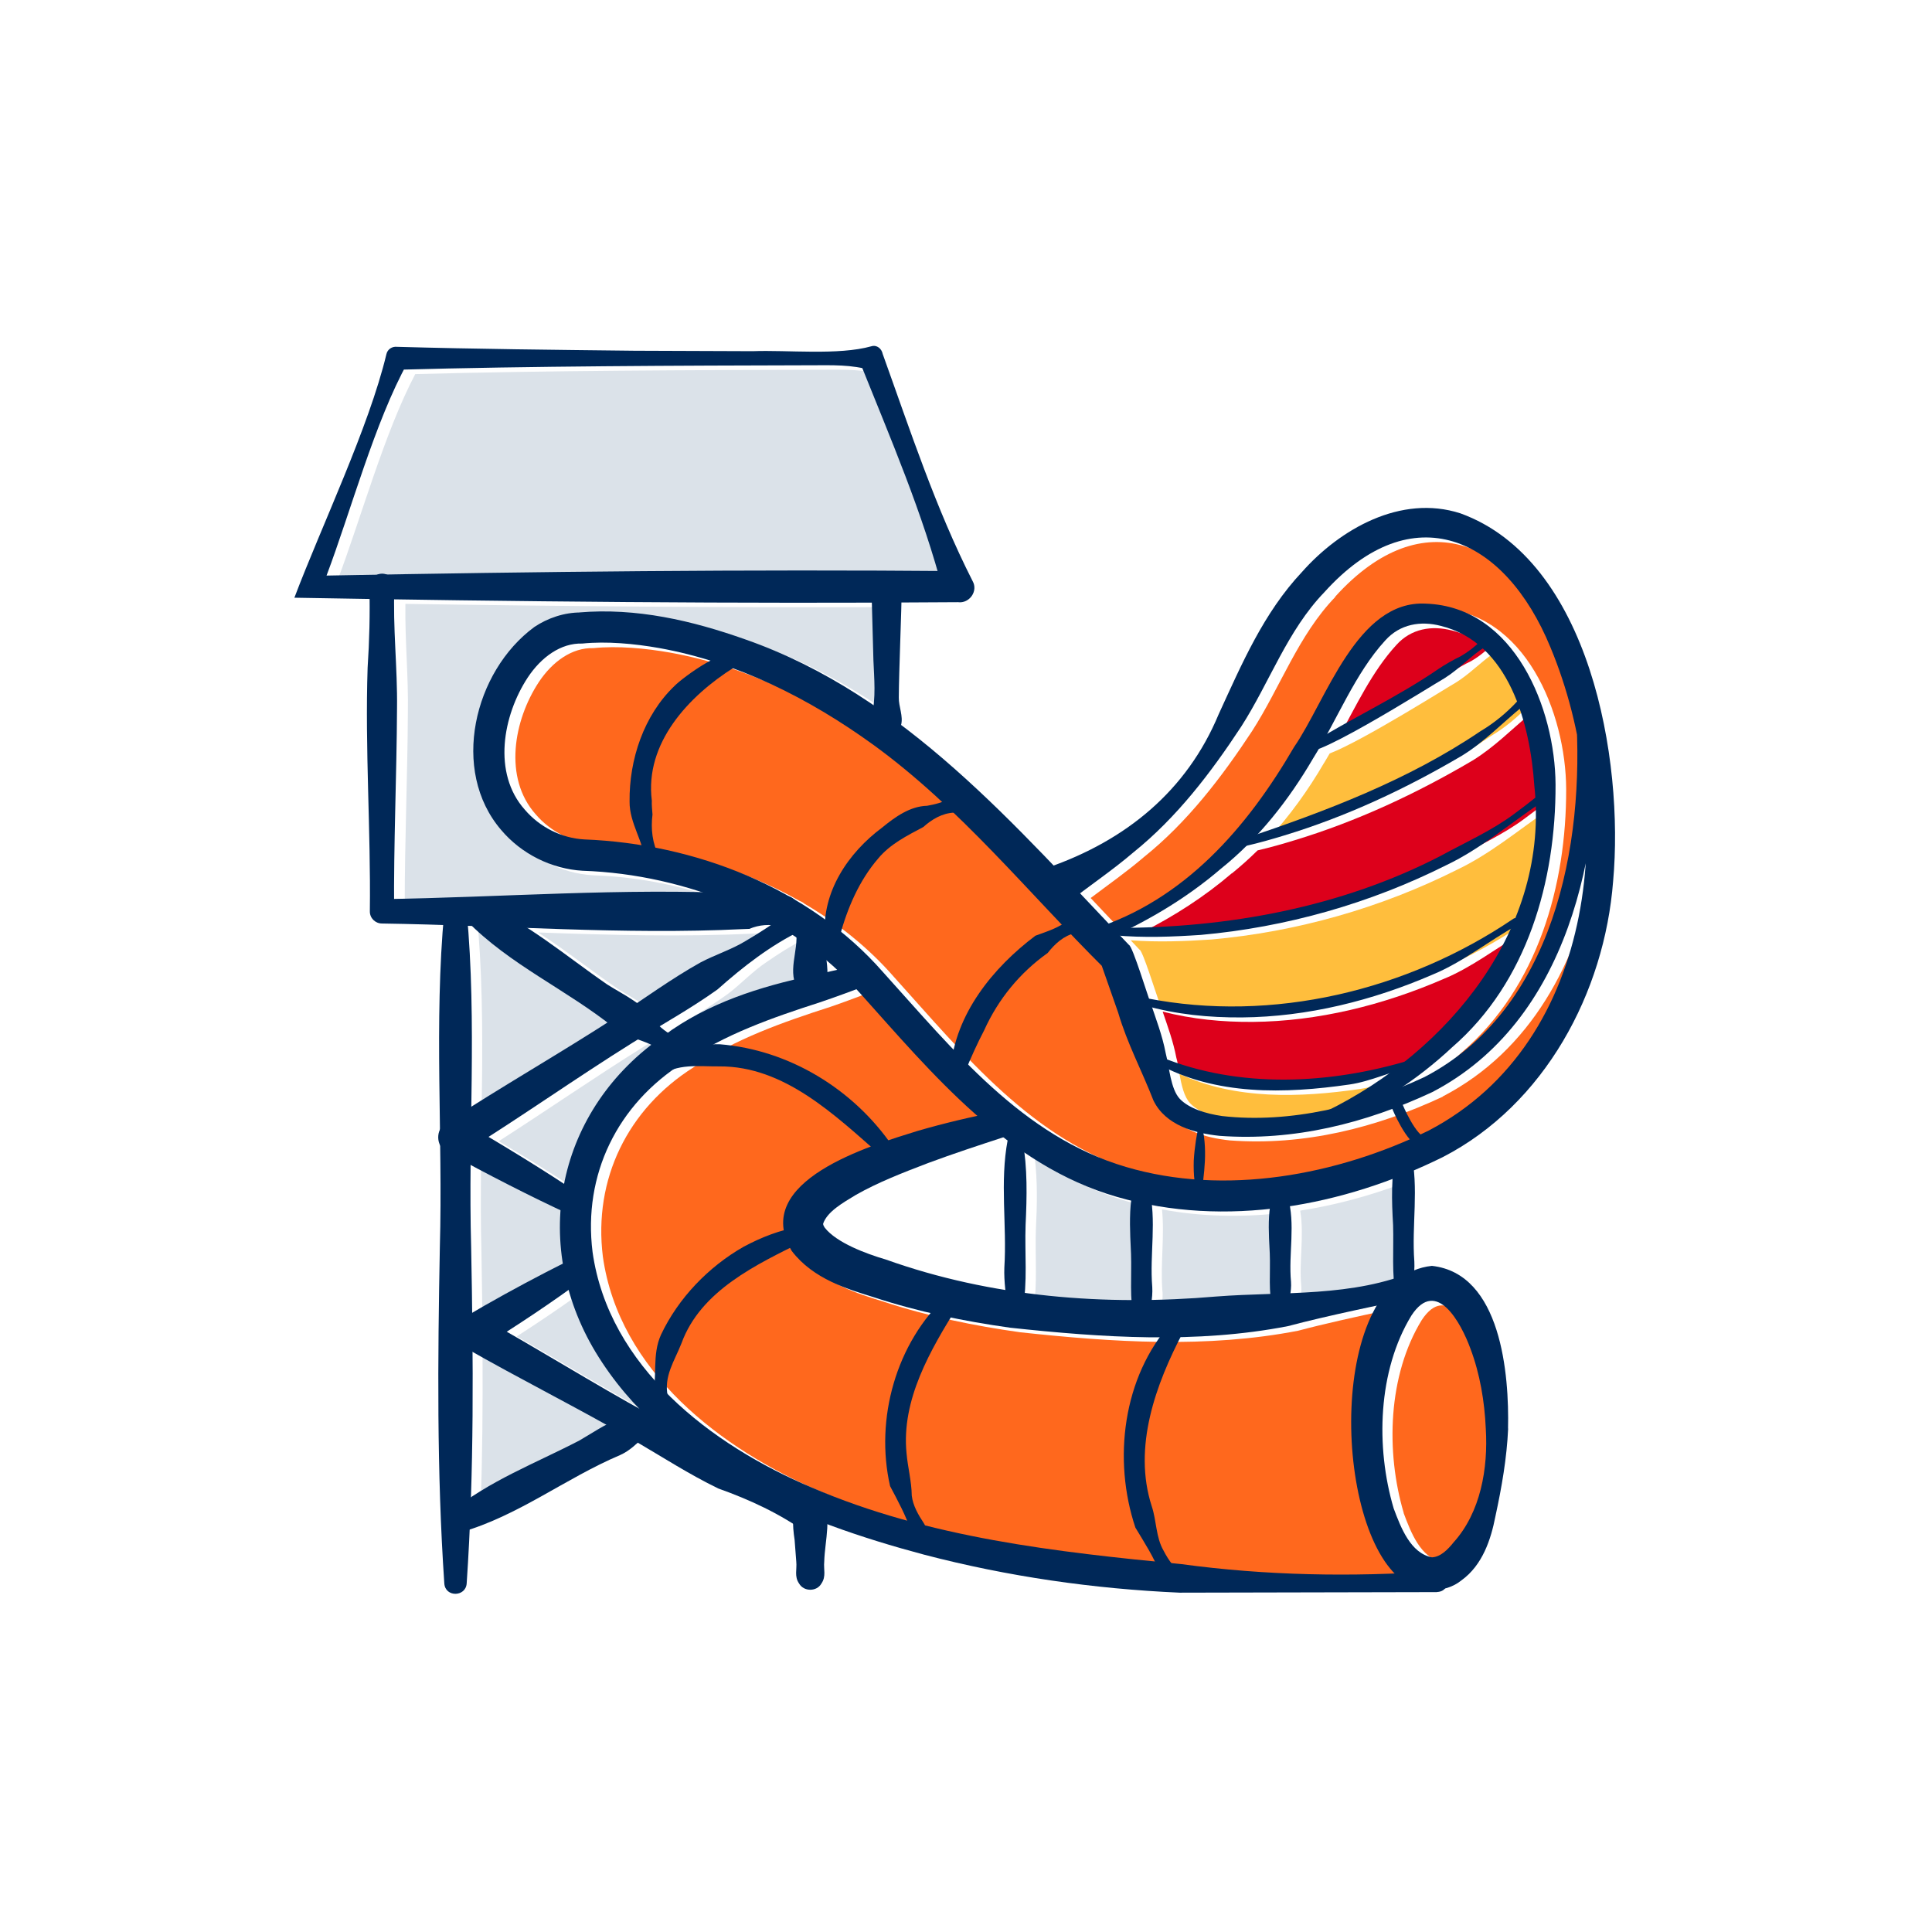 <svg xmlns="http://www.w3.org/2000/svg" xmlns:xlink="http://www.w3.org/1999/xlink" width="1080" zoomAndPan="magnify" viewBox="0 0 810 810" height="1080" preserveAspectRatio="xMidYMid meet" version="1.0"><path fill="#dbe2e9" d="M 201.609 629.719 C 215.906 620.203 231.891 613.781 247.125 605.859 C 250.875 603.75 254.438 601.359 258.234 599.344 C 239.672 589.031 220.781 579.234 202.312 568.781 C 202.406 589.078 202.266 609.422 201.562 629.719 Z M 201.609 629.719 " fill-opacity="1" fill-rule="nonzero"/><path fill="#dbe2e9" d="M 201.938 465.984 C 220.875 454.031 240.188 442.688 259.078 430.594 C 240.656 416.484 219.422 406.359 202.594 390.141 C 201.891 390.141 201.234 390.141 200.531 390.094 C 202.5 415.359 202.312 440.672 201.938 465.984 Z M 201.938 465.984 " fill-opacity="1" fill-rule="nonzero"/><path fill="#dbe2e9" d="M 242.672 542.672 C 234.141 548.766 225.469 554.625 216.656 560.297 C 235.266 570.938 253.547 582.094 272.25 592.5 C 265.406 585.328 259.172 577.453 253.922 568.688 C 248.859 560.25 245.156 551.531 242.719 542.672 Z M 242.672 542.672 " fill-opacity="1" fill-rule="nonzero"/><path fill="#dbe2e9" d="M 202.219 552.516 C 212.391 546.609 222.656 540.891 233.109 535.5 C 235.5 534.234 237.938 533.062 240.328 531.891 C 239.109 524.344 238.875 516.797 239.438 509.344 C 226.641 503.344 214.078 496.969 201.656 490.312 C 201.562 501.844 201.516 513.375 201.844 524.906 C 201.984 534.094 202.125 543.328 202.266 552.516 Z M 202.219 552.516 " fill-opacity="1" fill-rule="nonzero"/><path fill="#dbe2e9" d="M 298.734 375.984 C 282.656 370.688 265.875 367.547 248.719 366.984 C 235.688 366.234 223.078 359.906 214.641 349.922 C 193.219 324.938 203.25 283.406 228.609 264.797 C 234 261.141 240.703 258.891 247.453 258.75 C 247.406 258.75 247.312 258.75 247.266 258.75 L 248.203 258.75 C 247.969 258.703 247.688 258.75 247.453 258.75 C 271.5 256.688 294.844 262.078 317.203 270.047 C 336.656 276.844 354.328 286.406 370.828 297.656 C 371.578 291.422 371.062 285.094 370.828 278.812 C 370.828 278.812 370.453 263.625 370.219 254.531 C 303.656 254.766 236.531 254.203 169.969 253.172 C 169.734 268.406 171.281 283.641 171 298.875 C 170.859 325.359 169.688 352.219 169.688 378.703 C 212.719 377.906 255.703 374.953 298.734 375.938 Z M 298.734 375.984 " fill-opacity="1" fill-rule="nonzero"/><path fill="#dbe2e9" d="M 397.688 241.266 C 389.344 212.156 377.531 184.312 366.328 156.234 C 359.297 154.781 352.266 155.016 345.234 155.016 C 289.547 155.156 229.781 155.344 174.094 156.844 C 161.062 181.641 151.266 217.547 141.562 243.188 C 148.641 243.047 155.625 242.953 162.656 242.859 C 163.266 242.625 163.875 242.438 164.531 242.438 C 165.234 242.438 165.938 242.578 166.547 242.812 C 243.844 241.5 320.203 240.797 397.641 241.312 Z M 397.688 241.266 " fill-opacity="1" fill-rule="nonzero"/><path fill="#dbe2e9" d="M 336.703 393.938 C 331.406 396.703 326.391 399.891 321.516 403.266 C 315.656 407.109 310.781 412.453 305.156 416.719 C 297.375 422.297 289.125 427.219 280.922 432.141 C 282.047 433.172 283.219 434.109 284.438 434.906 C 300.281 423.656 318.609 417.094 337.359 412.594 C 336.094 406.922 338.25 400.969 338.344 395.062 C 337.781 394.688 337.219 394.312 336.656 393.938 Z M 336.703 393.938 " fill-opacity="1" fill-rule="nonzero"/><path fill="#dbe2e9" d="M 209.109 478.453 C 219.844 484.828 230.438 491.391 240.891 498.234 C 245.25 476.016 257.672 455.391 277.594 439.969 C 275.719 439.078 273.797 438.328 271.875 437.625 C 271.125 438.094 270.375 438.516 269.625 438.984 C 249.188 451.734 229.359 465.469 209.109 478.453 Z M 209.109 478.453 " fill-opacity="1" fill-rule="nonzero"/><path fill="#dbe2e9" d="M 315.891 391.406 C 285.797 392.859 255.703 392.016 225.609 390.938 C 237.094 398.344 247.828 406.922 259.125 414.656 C 263.203 417.234 267.609 419.531 271.547 422.391 C 280.266 416.531 288.938 410.578 298.078 405.422 C 304.266 402.141 311.203 399.984 317.156 396.328 C 320.672 394.266 324.141 392.109 327.516 389.812 C 324.422 389.672 321.375 390.141 318.469 391.359 C 318.469 391.359 315.844 391.453 315.844 391.453 Z M 315.891 391.406 " fill-opacity="1" fill-rule="nonzero"/><path fill="#ff681d" d="M 581.531 549.281 C 568.594 552.047 554.812 555.094 544.266 557.906 C 505.922 565.359 466.5 562.734 427.734 558.562 C 408.328 555.844 389.203 551.906 370.406 545.719 C 359.953 542.438 345.281 538.266 336.281 526.359 C 318.938 497.016 369.375 482.203 389.109 476.062 C 397.453 473.625 405.844 471.656 414.234 469.828 C 396.328 454.125 380.531 435.656 365.109 418.453 C 364.547 417.797 363.938 417.234 363.375 416.578 C 358.312 418.453 353.297 420.375 348.188 422.109 C 328.406 428.484 308.062 435.562 290.859 447.422 C 263.203 464.859 248.719 494.344 252.75 526.828 C 259.5 574.875 302.203 607.641 344.531 625.547 C 393.375 646.594 446.906 652.547 499.594 657.656 C 529.172 661.641 559.125 662.719 588.984 661.547 C 569.062 641.25 563.953 579.328 581.625 549.234 Z M 581.531 549.281 " fill-opacity="1" fill-rule="nonzero"/><path fill="#dd001b" d="M 637.781 391.406 C 626.906 397.781 616.828 405.703 605.109 410.484 C 579.984 421.359 552.656 428.203 525.188 428.438 C 512.484 428.531 499.828 427.312 487.453 424.125 C 489.609 430.453 491.906 436.734 493.172 443.391 C 493.406 444.188 493.594 445.078 493.781 445.969 C 525.375 458.016 561.234 456.234 593.391 446.953 C 612.328 431.859 628.125 412.875 637.875 391.359 Z M 637.781 391.406 " fill-opacity="1" fill-rule="nonzero"/><path fill="#ffbe3d" d="M 494.484 450.281 C 495.375 454.969 496.406 459.844 498.984 462.562 C 502.828 466.594 509.859 468.797 516.75 469.781 C 531.656 471.469 547.125 470.156 562.219 466.875 C 570.703 462.609 578.906 457.594 586.688 451.969 C 581.203 453.75 575.812 455.766 570.141 456.562 C 545.016 460.219 517.922 461.156 494.484 450.234 Z M 494.484 450.281 " fill-opacity="1" fill-rule="nonzero"/><path fill="#ffbe3d" d="M 477.75 398.109 C 479.109 398.672 484.359 415.641 486.141 420.609 C 538.734 430.641 594.703 417.047 638.812 387.234 C 639.094 387 639.422 386.906 639.75 386.906 C 645.75 372.188 648.938 356.438 648.422 339.938 C 636.094 348.469 624.469 358.172 610.875 364.641 C 578.812 380.719 543.562 390.703 507.891 393.891 C 496.594 394.641 485.391 395.062 474.047 394.219 C 475.312 395.531 476.578 396.891 477.797 398.203 Z M 477.75 398.109 " fill-opacity="1" fill-rule="nonzero"/><path fill="#dd001b" d="M 516.422 366.141 C 504.984 375.938 492.281 384.094 478.922 390.844 C 523.547 390.141 568.969 381.234 608.766 360.562 C 618.703 355.125 630.375 349.875 639.422 343.031 C 642.422 340.828 645.328 338.578 648.234 336.281 C 648.141 334.594 648 332.953 647.812 331.266 C 647.156 321.047 645.328 309.656 641.719 299.156 C 633.703 305.859 626.344 313.359 617.391 318.844 C 593.859 332.719 568.922 344.344 542.812 352.266 C 537.656 353.859 532.5 355.312 527.25 356.531 C 523.828 359.906 520.219 363.141 516.469 366.188 Z M 516.422 366.141 " fill-opacity="1" fill-rule="nonzero"/><path fill="#dbe2e9" d="M 472.594 503.672 C 458.391 499.594 445.594 493.078 433.781 485.016 C 435.047 495.141 434.812 505.312 434.297 515.484 C 433.969 525 434.719 534.469 433.922 543.984 C 448.734 546 463.688 546.984 478.688 547.031 C 478.312 540.609 478.734 534.141 478.547 527.625 C 478.547 524.578 477.609 513.188 478.641 505.219 C 476.625 504.703 474.609 504.234 472.594 503.672 Z M 472.594 503.672 " fill-opacity="1" fill-rule="nonzero"/><path fill="#ff681d" d="M 559.828 250.266 C 544.312 266.344 536.859 288 524.906 306.562 C 512.156 325.922 497.812 344.719 479.578 359.344 C 472.406 365.484 464.766 370.828 457.266 376.5 C 461.25 380.719 465.234 384.984 469.219 389.156 C 504.141 375.703 528.422 347.062 547.031 315.141 C 560.625 295.547 573.422 253.406 602.344 255 C 639.609 256.312 656.484 299.109 656.625 330.797 C 656.719 371.297 644.672 413.719 613.172 440.953 C 606.797 446.906 600 452.297 592.828 457.172 C 595.781 455.953 598.688 454.734 601.5 453.422 C 652.5 426.844 667.266 364.172 665.625 310.219 C 663.047 297.375 659.297 284.906 654.469 273.281 C 635.438 226.875 596.672 209.25 559.734 250.219 Z M 559.828 250.266 " fill-opacity="1" fill-rule="nonzero"/><path fill="#dbe2e9" d="M 487.406 541.594 C 487.5 543.375 487.359 545.203 487.125 546.984 C 496.219 546.797 505.312 546.328 514.359 545.531 C 521.766 544.969 529.266 544.734 536.812 544.453 C 536.391 538.781 536.812 533.109 536.625 527.344 C 536.531 524.531 535.734 515.344 536.625 508.641 C 520.125 510.422 503.484 510.094 487.172 507.047 C 488.344 518.484 486.422 530.016 487.359 541.547 Z M 487.406 541.594 " fill-opacity="1" fill-rule="nonzero"/><path fill="#dbe2e9" d="M 545.109 507.562 C 546.891 518.062 544.547 528.75 545.578 539.391 C 545.672 540.984 545.531 542.578 545.297 544.172 C 560.016 543.562 574.688 542.391 588.609 538.078 C 588.094 530.578 588.609 523.078 588.422 515.484 C 588.047 508.969 587.859 502.5 588.281 496.078 C 574.359 501.328 559.828 505.266 545.109 507.562 Z M 545.109 507.562 " fill-opacity="1" fill-rule="nonzero"/><path fill="#dd001b" d="M 623.953 271.875 C 619.641 268.453 614.625 265.781 608.719 264.328 C 600.281 262.125 591.609 263.531 585.422 270.422 C 575.344 281.391 568.547 295.875 561.094 309.516 C 576.656 300.469 592.875 292.547 607.688 282.375 C 610.266 280.641 614.109 278.438 616.875 277.125 C 619.406 275.672 621.75 273.844 623.906 271.922 Z M 623.953 271.875 " fill-opacity="1" fill-rule="nonzero"/><path fill="#ff681d" d="M 588.469 634.312 C 591.516 642.469 595.594 653.156 604.547 654.844 C 608.156 654.656 611.156 651.609 613.641 648.562 C 625.031 636 628.172 617.484 627.188 600.844 C 626.672 589.453 624.75 577.969 620.812 567.375 C 616.922 556.594 606.609 537.375 596.062 553.453 C 581.906 576.562 580.922 608.625 588.516 634.312 Z M 588.469 634.312 " fill-opacity="1" fill-rule="nonzero"/><path fill="#ff681d" d="M 604.875 459.797 C 576.891 472.875 546.75 480.422 515.672 478.125 C 505.359 477.047 493.125 473.766 488.062 463.359 C 483.141 450.703 477.094 439.406 473.297 426.469 C 473.297 426.469 468.094 411.609 466.406 406.828 C 435 375.469 406.688 340.312 370.641 314.109 C 343.828 294.703 313.594 279.469 280.969 273.609 C 270.609 271.781 258.938 270.703 248.766 271.734 C 239.812 271.453 231.562 277.406 225.891 285.984 C 215.391 301.922 210.984 326.109 224.578 341.391 C 230.812 348.703 239.953 353.344 249.562 353.859 C 279.047 354.984 309.234 362.953 335.25 377.719 C 336 378 336.703 378.375 337.266 378.891 C 351.281 387.094 364.031 397.266 374.719 409.5 C 404.25 442.219 433.125 478.359 476.391 491.156 C 517.828 503.438 564.938 494.719 603.328 475.922 C 646.125 453.516 666.188 409.688 669.328 363.516 C 661.172 403.359 642 440.391 604.875 459.703 Z M 604.875 459.797 " fill-opacity="1" fill-rule="nonzero"/><path fill="#ffbe3d" d="M 555.047 319.969 C 548.484 331.219 540.797 341.953 531.938 351.562 C 564.422 340.453 596.625 327.844 625.172 308.531 C 630.844 305.156 636.094 300.844 640.594 296.062 C 637.266 287.531 632.672 279.703 626.297 273.844 C 620.672 277.688 616.031 282.703 610.219 286.266 C 607.781 287.578 571.359 310.594 557.484 315.891 C 556.688 317.25 555.891 318.609 555.094 319.922 Z M 555.047 319.969 " fill-opacity="1" fill-rule="nonzero"/><path fill="#002858" d="M 247.266 258.75 C 247.266 258.75 247.406 258.75 247.453 258.75 C 247.688 258.75 247.969 258.703 248.203 258.703 L 247.266 258.703 Z M 247.266 258.75 " fill-opacity="1" fill-rule="nonzero"/><path fill="#002858" d="M 136.922 241.312 C 225.703 239.625 312.891 238.688 401.672 239.438 C 401.672 239.438 395.531 248.297 395.531 248.297 C 386.906 215.156 373.312 183.75 360.609 152.062 C 360.609 152.062 365.344 155.297 365.344 155.297 C 357.047 152.766 348.75 153.141 340.5 153.141 C 283.875 153.281 222.938 153.469 166.5 155.016 C 166.5 155.016 170.953 151.922 170.953 151.922 C 157.172 176.719 147 214.594 136.922 241.266 Z M 123.422 250.594 C 134.719 220.734 154.688 179.109 162 148.5 C 162.469 146.391 164.438 145.172 166.453 145.406 C 199.594 146.344 232.734 146.672 265.875 147.047 L 315.609 147.234 C 330.047 146.672 351.516 149.062 365.344 145.172 C 367.641 144.469 369.656 146.203 370.078 148.406 C 381.656 180.562 392.25 213.047 407.766 243.609 C 410.203 247.828 406.406 253.125 401.625 252.469 C 309.422 253.172 215.578 252.234 123.375 250.594 Z M 123.422 250.594 " fill-opacity="1" fill-rule="nonzero"/><path fill="#002858" d="M 366.469 307.922 C 366.797 306.609 366.469 305.344 365.672 304.031 C 365.062 302.766 365.484 301.453 365.531 300.141 C 367.266 292.453 366.516 284.672 366.188 276.891 C 366.188 276.891 365.344 245.906 365.344 245.906 C 365.25 237.562 377.719 237.188 378.094 245.578 C 377.953 256.734 376.875 281.625 376.828 292.406 C 376.734 296.25 378.797 300.234 377.766 304.031 C 376.969 305.344 376.641 306.609 376.969 307.922 C 377.719 310.828 375.938 313.828 373.031 314.578 C 369.094 315.703 365.297 311.812 366.375 307.922 Z M 366.469 307.922 " fill-opacity="1" fill-rule="nonzero"/><path fill="#002858" d="M 165.375 245.953 C 164.625 262.969 166.688 279.984 166.453 297 C 166.312 325.219 165 353.906 165.234 382.078 L 160.125 376.969 C 210.562 376.219 261 372.188 311.484 374.625 C 311.484 374.625 314.109 374.719 314.109 374.719 C 315 374.859 315.844 375.422 316.734 375.703 C 320.203 376.594 323.672 376.547 327.188 375.703 C 335.531 373.828 338.625 386.297 330.234 388.453 C 329.203 388.688 328.172 388.688 327.188 388.453 C 322.828 387.328 318.234 387.703 314.156 389.438 C 314.156 389.438 311.531 389.531 311.531 389.531 C 261.047 391.969 210.609 387.938 160.172 387.188 C 157.312 387.188 155.016 384.891 155.062 382.078 C 155.484 348.234 153 313.875 154.125 279.984 C 154.875 268.641 155.156 257.297 154.875 245.953 C 154.781 243.047 157.125 240.609 160.031 240.516 C 163.078 240.422 165.562 242.953 165.469 245.953 Z M 165.375 245.953 " fill-opacity="1" fill-rule="nonzero"/><path fill="#002858" d="M 632.297 598.922 C 631.734 611.344 629.625 623.438 626.953 635.766 C 625.078 645.422 621.562 656.203 612.703 662.578 C 606 668.062 594.703 668.109 588 662.578 C 558.797 641.25 556.031 535.359 600.328 530.719 C 629.438 533.906 632.766 576.375 632.25 598.922 Z M 622.922 598.922 C 622.406 587.531 620.484 576.047 616.5 565.453 C 612.562 554.672 602.25 535.453 591.75 551.531 C 577.641 574.641 576.703 606.703 584.297 632.391 C 587.344 640.547 591.422 651.234 600.375 652.922 C 603.984 652.734 606.984 649.688 609.422 646.641 C 620.766 634.078 623.953 615.562 622.922 598.922 Z M 622.922 598.922 " fill-opacity="1" fill-rule="nonzero"/><path fill="#002858" d="M 439.172 363.797 C 472.078 352.406 497.578 331.547 510.938 299.438 C 520.594 278.438 529.734 256.969 545.859 239.812 C 561.797 221.812 587.297 207.188 612.234 215.203 C 666.703 234.891 680.906 318.609 676.312 369.422 C 672.703 416.156 647.625 463.078 604.922 485.109 C 563.203 505.734 513.844 514.969 468.281 501.797 C 422.438 488.578 390.844 450.141 360.703 416.531 C 346.031 399.984 328.359 387.609 308.062 379.172 C 287.906 370.781 266.344 365.812 244.219 365.062 C 231.188 364.312 218.578 357.984 210.141 348 C 188.672 323.016 198.703 281.484 224.016 262.875 C 229.594 259.125 236.578 256.734 243.609 256.781 L 242.672 256.781 C 266.812 254.719 290.156 260.156 312.609 268.125 C 379.453 291.516 425.906 346.641 473.344 396.188 C 474.891 396.797 481.406 418.266 482.203 419.953 C 484.594 427.078 487.312 434.062 488.719 441.516 C 490.266 447.422 490.734 456.469 494.625 460.688 C 498.469 464.719 505.5 466.922 512.391 467.906 C 540.797 471.141 571.453 463.641 597.234 451.547 C 651.281 423.375 664.547 354.609 660.703 298.688 C 660 292.875 668.953 291.938 669.375 297.844 C 672.188 357 657.375 428.25 600.469 457.875 C 572.531 470.953 542.391 478.5 511.266 476.203 C 500.953 475.125 488.719 471.844 483.609 461.438 C 478.688 448.781 472.594 437.484 468.797 424.547 C 468.797 424.547 461.391 403.406 461.391 403.406 L 462.984 405.984 C 431.109 374.344 402.562 338.672 366.047 312.188 C 339.234 292.781 308.953 277.547 276.328 271.688 C 265.969 269.859 254.297 268.781 244.125 269.812 C 235.172 269.531 226.922 275.484 221.25 284.062 C 210.797 300 206.391 324.188 220.031 339.469 C 226.266 346.781 235.453 351.422 245.016 351.938 C 291.281 353.719 339.281 372.188 370.219 407.578 C 399.797 440.297 428.672 476.438 472.031 489.234 C 513.469 501.516 560.578 492.797 598.969 474 C 670.406 436.594 678.375 339.328 650.016 271.359 C 630.938 224.953 592.172 207.328 555.234 248.297 C 539.719 264.375 532.312 286.031 520.406 304.594 C 507.703 323.953 493.359 342.75 475.172 357.375 C 466.312 364.969 456.656 371.391 447.516 378.609 C 436.688 386.438 426.844 368.812 439.219 363.703 Z M 439.172 363.797 " fill-opacity="1" fill-rule="nonzero"/><path fill="#002858" d="M 602.484 667.5 L 494.578 667.734 C 458.531 666.141 422.531 660.984 387.422 651.797 C 335.531 637.969 279 615.328 249.656 566.812 C 222.047 520.828 233.391 464.906 278.484 434.062 C 296.766 420.516 318.656 413.625 340.641 408.984 C 347.672 407.297 354.75 405.75 361.875 404.344 C 364.266 403.875 366.562 405.422 367.031 407.812 C 367.453 409.922 366.281 411.984 364.312 412.734 C 357.516 415.359 350.672 417.891 343.734 420.234 C 323.953 426.609 303.609 433.688 286.453 445.547 C 258.844 462.984 244.359 492.469 248.438 524.953 C 255.234 573 297.984 605.766 340.359 623.672 C 389.25 644.719 442.734 650.672 495.422 655.781 C 530.719 660.562 566.625 661.219 602.203 658.734 C 607.734 658.312 608.766 667.219 602.484 667.453 Z M 602.484 667.5 " fill-opacity="1" fill-rule="nonzero"/><path fill="#002858" d="M 597.188 543.141 C 580.406 546.703 556.312 551.625 540 555.984 C 501.656 563.438 462.234 560.812 423.469 556.641 C 404.062 553.922 384.938 549.984 366.094 543.797 C 355.641 540.516 340.969 536.344 331.922 524.438 C 314.531 495.094 364.969 480.281 384.703 474.141 C 396 470.859 407.344 468.188 418.781 465.984 C 421.734 465.422 424.641 467.344 425.203 470.297 C 425.719 473.062 424.125 475.734 421.5 476.531 C 410.625 480.094 399.75 483.656 389.156 487.594 C 378.609 491.625 368.062 495.703 358.781 501 C 353.297 504.328 346.969 507.891 345.141 512.906 C 345.094 513.328 345.047 513.562 345.797 514.734 C 350.719 521.016 363.141 525.656 371.344 528.047 C 415.641 543.891 463.312 547.594 510 543.562 C 537.844 541.406 567.375 543.984 593.625 532.688 C 600.938 529.594 605.016 540.984 597.094 543.047 Z M 597.188 543.141 " fill-opacity="1" fill-rule="nonzero"/><path fill="#002858" d="M 186.281 663.891 C 183.094 616.969 183.516 570 184.406 522.984 C 185.719 476.016 181.875 428.953 186.281 382.078 C 186.844 376.547 195.094 376.453 195.656 382.078 C 200.062 428.953 196.219 476.016 197.531 522.984 C 198.422 569.953 198.844 616.922 195.656 663.891 C 195.234 669.562 186.703 669.75 186.281 663.891 Z M 186.281 663.891 " fill-opacity="1" fill-rule="nonzero"/><path fill="#002858" d="M 344.391 627.375 C 349.078 635.812 345.797 645.75 345.562 654.75 C 345.234 657.938 346.453 660.891 344.391 663.891 C 342.422 667.406 336.984 667.359 335.016 663.891 C 332.953 660.938 334.172 657.938 333.844 654.75 C 333.844 654.75 333.141 645.609 333.141 645.609 C 332.203 639.328 331.875 633.281 335.016 627.375 C 336.844 623.625 342.562 623.672 344.391 627.375 Z M 344.391 627.375 " fill-opacity="1" fill-rule="nonzero"/><path fill="#002858" d="M 335.016 415.547 C 329.531 407.672 335.016 398.766 333.75 390.234 C 332.859 382.969 342.188 379.594 345.141 386.625 C 346.172 389.016 345.141 391.406 345.469 393.844 C 345.891 398.672 346.922 403.5 346.922 408.281 C 346.641 410.672 345.984 413.109 344.391 415.5 C 342.281 418.828 337.125 418.781 335.016 415.5 Z M 335.016 415.547 " fill-opacity="1" fill-rule="nonzero"/><path fill="#002858" d="M 239.438 509.484 C 221.766 501.328 204.469 492.375 187.406 483.094 C 182.625 480.656 182.484 473.391 187.078 470.719 C 210.516 455.438 234.891 441.562 258.375 426.328 C 270.094 418.688 281.391 410.391 293.625 403.547 C 299.812 400.266 306.75 398.109 312.703 394.453 C 318.75 390.891 324.656 387.141 330.094 382.688 C 332.109 381.047 335.062 381.328 336.75 383.344 C 338.438 385.359 338.109 388.312 336.094 390 C 322.969 396.375 311.625 405.234 300.797 414.844 C 289.406 423 277.125 429.75 265.219 437.156 C 241.5 451.969 218.625 468.188 194.859 482.953 C 194.859 482.953 194.531 470.578 194.531 470.578 C 211.312 480.375 227.953 490.5 244.078 501.375 C 248.812 504.516 244.594 511.922 239.484 509.531 Z M 239.438 509.484 " fill-opacity="1" fill-rule="nonzero"/><path fill="#002858" d="M 188.766 634.125 C 204.984 620.812 224.531 613.5 242.906 603.938 C 248.297 600.844 253.359 597.234 259.219 595.031 C 265.406 594.047 271.875 592.781 276.609 588.188 C 278.625 586.406 281.672 586.594 283.406 588.609 C 285.844 591.234 284.391 595.734 280.922 596.531 C 271.453 598.172 268.078 606.422 260.016 610.031 C 237.094 619.734 217.266 635.578 193.031 642.469 C 188.109 644.016 184.594 637.266 188.672 634.172 Z M 188.766 634.125 " fill-opacity="1" fill-rule="nonzero"/><path fill="#002858" d="M 245.344 535.734 C 231.375 546.094 216.844 555.703 202.078 564.891 C 202.078 564.891 201.891 552.375 201.891 552.375 C 225.562 565.453 248.438 579.891 272.156 592.875 C 284.016 599.344 296.25 605.203 307.594 612.562 C 318.234 621.047 329.25 629.016 342 634.125 C 347.625 636.516 344.25 645.141 338.438 642.844 C 327 634.594 314.391 628.781 301.125 624.047 C 288.938 618.141 277.594 610.781 265.875 603.938 C 242.484 590.391 218.25 578.344 194.766 564.891 C 189.938 562.406 189.844 555.047 194.578 552.375 C 205.781 545.719 217.219 539.438 228.797 533.438 C 232.641 531.422 236.578 529.5 240.469 527.578 C 242.812 526.453 245.625 527.438 246.75 529.781 C 247.734 531.844 247.078 534.281 245.344 535.594 Z M 245.344 535.734 " fill-opacity="1" fill-rule="nonzero"/><path fill="#002858" d="M 200.953 378.188 C 220.875 386.578 237.047 400.688 254.625 412.781 C 261.891 417.375 270.141 420.938 274.781 428.531 C 277.781 431.719 281.25 434.156 285.328 435.703 C 287.812 436.641 289.078 439.406 288.141 441.938 C 286.969 445.266 282.328 446.109 280.031 443.484 C 274.031 435.844 264.75 436.5 257.625 431.016 C 237.656 414.938 213.703 404.531 195.609 385.969 C 191.859 382.359 196.219 376.078 200.906 378.234 Z M 200.953 378.188 " fill-opacity="1" fill-rule="nonzero"/><path fill="#002858" d="M 481.688 497.859 C 485.109 511.688 481.922 525.703 483.094 539.672 C 483.375 544.312 482.109 548.953 481.688 553.594 C 481.547 555.328 480 556.594 478.266 556.406 C 476.719 556.266 475.594 555.047 475.453 553.594 C 473.484 544.312 474.516 535.078 474.188 525.703 C 474.094 520.781 471.703 493.594 479.25 495.422 C 480.516 495.703 481.406 496.688 481.688 497.859 Z M 481.688 497.859 " fill-opacity="1" fill-rule="nonzero"/><path fill="#002858" d="M 539.859 501.516 C 543.281 513.375 540.141 525.422 541.266 537.469 C 541.547 541.453 540.281 545.438 539.859 549.469 C 539.672 551.203 538.125 552.422 536.391 552.234 C 534.891 552.047 533.766 550.875 533.625 549.469 C 531.656 541.5 532.688 533.578 532.359 525.516 C 532.219 520.734 529.969 497.625 537.562 499.266 C 538.734 499.594 539.578 500.484 539.859 501.562 Z M 539.859 501.516 " fill-opacity="1" fill-rule="nonzero"/><path fill="#002858" d="M 591.562 482.953 C 594.984 498.188 591.797 513.562 592.969 528.938 C 593.25 534.047 591.984 539.156 591.562 544.266 C 591.422 546 589.875 547.266 588.188 547.125 C 586.641 546.984 585.469 545.766 585.328 544.266 C 583.359 534.094 584.391 523.922 584.062 513.609 C 583.453 503.344 583.172 493.125 585.328 482.953 C 585.703 481.219 587.391 480.094 589.078 480.469 C 590.344 480.75 591.328 481.734 591.562 482.953 Z M 591.562 482.953 " fill-opacity="1" fill-rule="nonzero"/><path fill="#002858" d="M 428.719 477.938 C 430.828 489.797 430.547 501.703 429.984 513.609 C 429.562 525.562 430.922 537.422 428.719 549.281 C 428.531 551.016 426.984 552.234 425.25 552.047 C 423.75 551.859 422.625 550.688 422.484 549.281 C 421.828 543.328 420.844 537.375 421.078 531.422 C 422.203 513.562 419.109 495.656 422.484 477.891 C 423 474.469 428.25 474.516 428.719 477.891 Z M 428.719 477.938 " fill-opacity="1" fill-rule="nonzero"/><path fill="#002858" d="M 555.797 466.031 C 607.5 440.812 649.828 389.016 643.266 329.344 C 641.484 303.281 632.672 269.484 604.078 262.406 C 595.641 260.203 586.969 261.609 580.781 268.5 C 568.078 282.328 560.625 301.781 550.5 318 C 540.375 335.344 527.672 351.562 511.922 364.172 C 496.594 377.344 479.062 387.469 460.547 395.344 C 456.891 396.891 454.266 391.266 458.109 389.578 C 496.594 377.344 522.797 347.109 542.531 313.219 C 556.078 293.625 568.875 251.484 597.797 253.078 C 635.062 254.391 651.984 297.188 652.172 328.875 C 652.312 369.375 640.312 411.797 608.859 439.031 C 594 452.953 576.984 463.922 558.141 471.75 C 554.344 473.203 552.047 467.578 555.797 465.984 Z M 555.797 466.031 " fill-opacity="1" fill-rule="nonzero"/><path fill="#002858" d="M 307.734 279.844 C 288.703 291.844 270.234 311.531 273.281 335.672 C 273.188 337.359 273.422 339.797 273.562 341.484 C 272.812 347.484 273.469 353.672 276.375 359.109 C 278.578 362.953 272.766 366.188 270.75 362.156 C 270 353.016 263.859 345.234 263.953 336.047 C 263.766 318.422 269.906 299.906 282.797 287.578 C 286.078 284.156 306.844 268.734 309.281 276.094 C 309.75 277.594 309.047 279.141 307.688 279.844 Z M 307.734 279.844 " fill-opacity="1" fill-rule="nonzero"/><path fill="#002858" d="M 345.844 392.391 C 344.531 373.875 355.641 357.516 369.891 346.922 C 375.281 342.516 381.516 338.016 388.688 337.828 C 392.156 337.219 395.391 336.375 398.484 334.641 C 400.031 333.75 402 334.312 402.844 335.859 C 404.062 337.969 402.422 340.688 400.031 340.688 C 395.016 340.922 390.703 343.5 387.094 346.734 C 380.297 350.344 373.172 353.906 368.203 359.906 C 360.188 369.188 355.219 380.859 352.078 392.531 C 351.562 396.188 346.078 396.047 345.844 392.344 Z M 345.844 392.391 " fill-opacity="1" fill-rule="nonzero"/><path fill="#002858" d="M 398.578 448.031 C 400.5 425.109 416.344 405.656 434.109 392.297 C 439.031 390.469 444.094 389.016 448.172 385.5 C 449.531 384.328 451.547 384.516 452.719 385.875 C 454.359 387.703 453.234 390.75 450.844 391.172 C 445.922 392.297 442.266 395.719 439.219 399.562 C 427.547 407.859 418.5 418.922 412.594 432 C 409.641 437.625 406.969 443.625 404.578 449.438 C 403.359 452.672 398.203 451.453 398.531 448.031 Z M 398.578 448.031 " fill-opacity="1" fill-rule="nonzero"/><path fill="#002858" d="M 503.438 470.016 C 506.719 481.969 504.75 491.578 503.438 503.344 C 503.438 503.531 503.109 503.625 503.016 503.391 C 500.672 498.141 500.344 492.281 500.484 486.656 C 500.812 480.984 501.703 475.406 503.016 469.875 C 503.109 469.594 503.484 469.734 503.484 469.969 Z M 503.438 470.016 " fill-opacity="1" fill-rule="nonzero"/><path fill="#002858" d="M 369.328 484.453 C 350.109 467.578 328.781 446.906 301.594 447.094 C 293.016 447.188 283.734 445.641 276.422 451.406 C 273.047 453.891 269.25 448.641 272.766 446.25 C 282.375 443.391 291.469 437.344 301.781 437.812 C 330.891 440.156 357.797 456.656 374.203 480.562 C 376.312 483.703 371.906 487.219 369.328 484.453 Z M 369.328 484.453 " fill-opacity="1" fill-rule="nonzero"/><path fill="#002858" d="M 337.125 520.266 C 317.25 530.062 293.766 541.031 285.703 563.203 C 282.844 570.516 278.156 577.031 279.984 585.469 C 280.5 589.641 274.125 590.484 273.609 586.266 C 275.672 577.406 273.281 568.031 277.125 559.594 C 284.391 544.219 297.047 531.094 311.766 522.703 C 319.219 518.719 327 515.672 335.531 514.219 C 337.219 513.938 338.859 515.062 339.141 516.797 C 339.375 518.297 338.531 519.75 337.172 520.266 Z M 337.125 520.266 " fill-opacity="1" fill-rule="nonzero"/><path fill="#002858" d="M 401.578 547.547 C 390.094 565.875 377.859 586.828 380.062 609.188 C 380.578 615.234 382.172 620.859 382.266 627.094 C 382.781 631.312 385.031 635.156 387.328 638.625 C 389.719 642.047 384.469 645.75 382.078 642.281 C 379.875 635.484 376.5 629.391 373.172 623.062 C 366.75 594.938 375.656 562.922 397.031 543.234 C 399.844 540.703 403.922 544.547 401.578 547.5 Z M 401.578 547.547 " fill-opacity="1" fill-rule="nonzero"/><path fill="#002858" d="M 496.078 558.375 C 484.5 580.359 474.891 606.75 482.859 631.453 C 484.922 637.547 484.547 644.438 487.828 650.109 C 488.859 652.125 490.078 654.094 491.484 655.875 C 494.016 659.156 488.953 663.094 486.422 659.766 C 483.797 652.828 479.812 646.781 476.016 640.453 C 466.5 612 470.672 577.312 491.156 554.484 C 493.734 551.672 498.188 555.188 496.078 558.328 Z M 496.078 558.375 " fill-opacity="1" fill-rule="nonzero"/><path fill="#002858" d="M 548.156 312.609 C 566.156 301.359 585.562 292.5 603.094 280.453 C 605.672 278.719 609.469 276.516 612.281 275.203 C 615.375 273.422 618.188 271.266 620.672 268.828 C 621.281 268.219 622.266 268.219 622.875 268.828 C 623.484 269.438 623.484 270.422 622.875 271.031 C 616.641 274.922 611.812 280.5 605.625 284.344 C 602.391 286.078 540.656 325.219 548.156 312.609 Z M 548.156 312.609 " fill-opacity="1" fill-rule="nonzero"/><path fill="#002858" d="M 521.672 351.609 C 556.078 340.031 590.391 327.047 620.625 306.609 C 626.391 303.188 631.688 298.828 636.188 293.953 C 637.5 292.312 640.031 294.516 638.531 296.016 C 629.953 303 622.312 311.109 612.844 316.875 C 589.312 330.75 564.422 342.375 538.312 350.297 C 533.109 351.891 527.859 353.391 522.516 354.609 C 521.672 354.797 520.828 354.281 520.641 353.438 C 520.453 352.641 520.922 351.844 521.672 351.609 Z M 521.672 351.609 " fill-opacity="1" fill-rule="nonzero"/><path fill="#002858" d="M 467.719 389.016 C 514.5 389.156 562.5 380.391 604.266 358.688 C 614.203 353.25 625.875 348 634.922 341.156 C 638.109 338.812 641.297 336.375 644.391 333.891 C 645.938 332.625 648 335.062 646.359 336.328 C 633.094 345.234 620.859 355.828 606.375 362.719 C 574.359 378.797 539.109 388.781 503.391 391.969 C 491.391 392.766 479.531 393.234 467.484 392.156 C 465.562 391.969 465.656 388.922 467.719 389.062 Z M 467.719 389.016 " fill-opacity="1" fill-rule="nonzero"/><path fill="#002858" d="M 480.656 418.5 C 533.578 428.906 589.922 415.312 634.312 385.312 C 636 383.906 638.062 386.719 636.094 387.891 C 624.094 394.5 613.359 403.359 600.609 408.609 C 575.484 419.484 548.156 426.328 520.688 426.562 C 506.906 426.656 493.172 425.344 479.766 421.5 C 477.891 420.938 478.594 417.938 480.656 418.5 Z M 480.656 418.5 " fill-opacity="1" fill-rule="nonzero"/><path fill="#002858" d="M 486.609 443.109 C 519.609 456.562 557.531 454.594 591.141 444.469 C 593.062 443.625 594.328 446.625 592.312 447.375 C 583.266 449.062 574.875 453.375 565.734 454.688 C 538.828 458.578 509.578 459.422 485.062 445.828 C 483.328 444.844 484.828 442.125 486.609 443.109 Z M 486.609 443.109 " fill-opacity="1" fill-rule="nonzero"/><path stroke-linecap="round" transform="matrix(4.688, 0, 0, 4.688, 105, 105)" fill="none" stroke-linejoin="round" d="M 102.55 76.51 C 102.55 76.51 103.83 79.65 104.94 79.78 " stroke="#002858" stroke-width="1" stroke-opacity="1" stroke-miterlimit="4"/></svg>